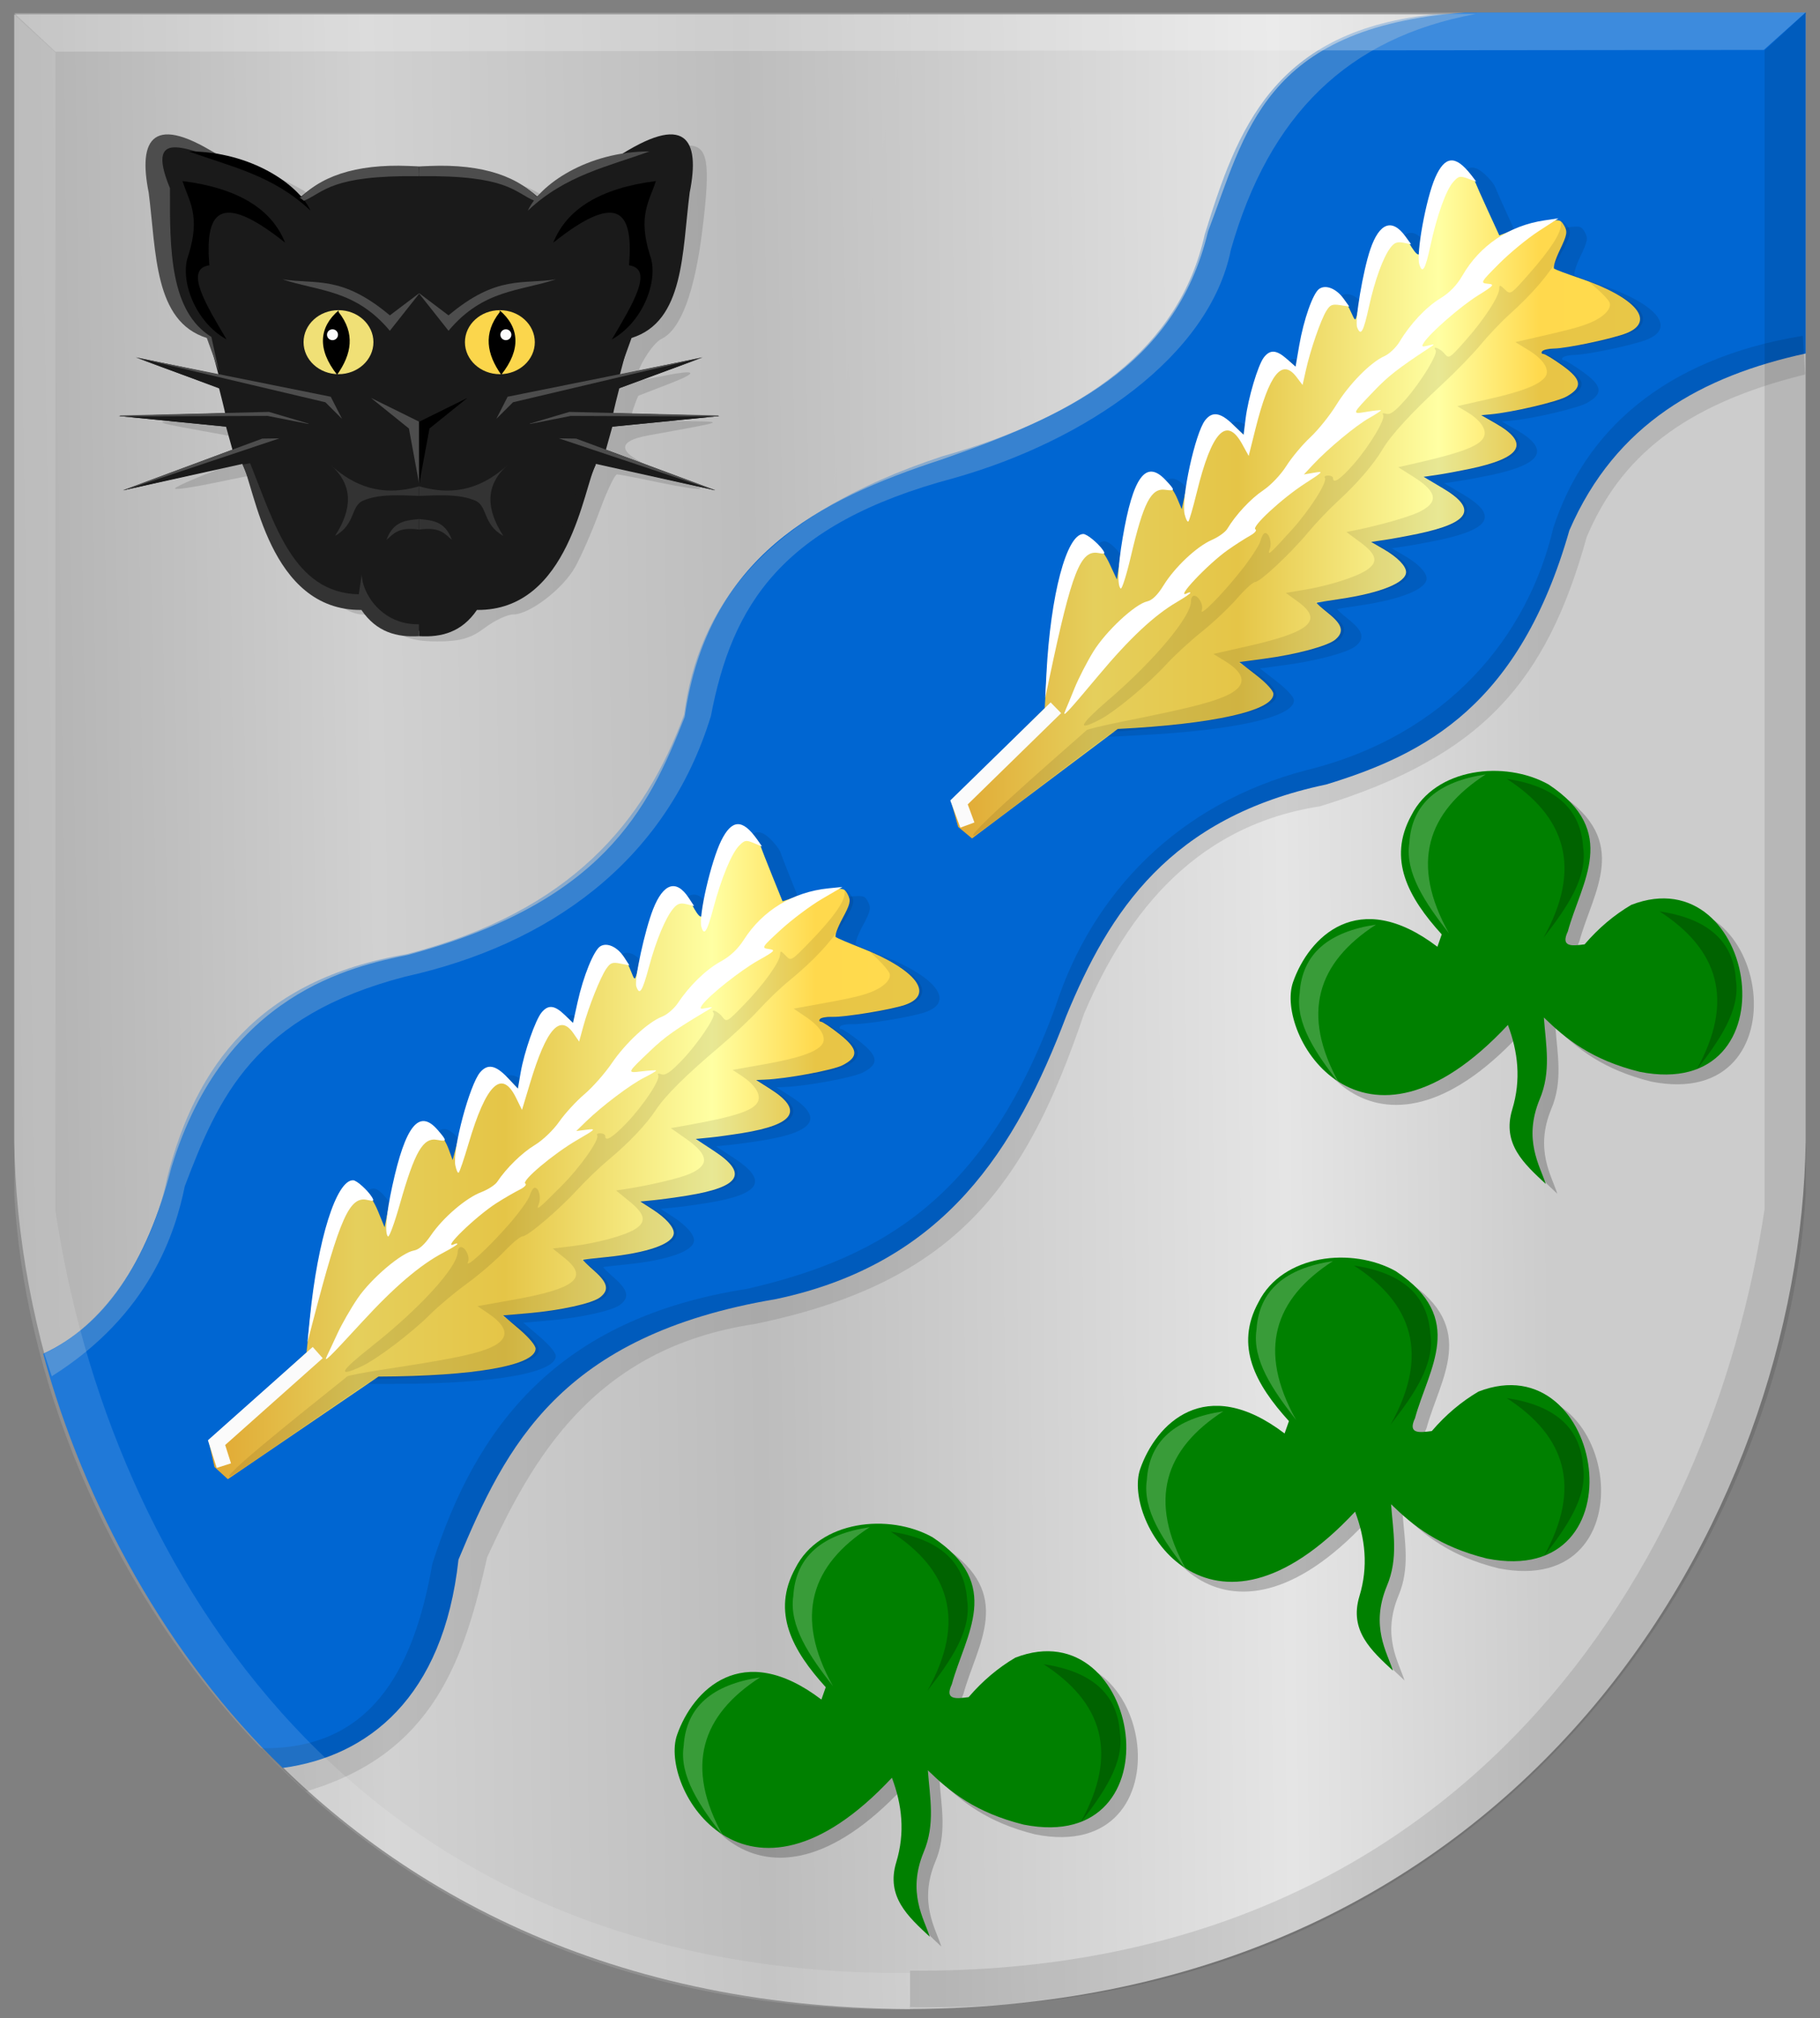 <?xml version="1.0" encoding="UTF-8" standalone="no"?>
<!-- Created with Inkscape (http://www.inkscape.org/) -->

<svg
   xmlns:dc="http://purl.org/dc/elements/1.1/"
   xmlns:cc="http://creativecommons.org/ns#"
   xmlns:rdf="http://www.w3.org/1999/02/22-rdf-syntax-ns#"
   xmlns:svg="http://www.w3.org/2000/svg"
   xmlns="http://www.w3.org/2000/svg"
   xmlns:xlink="http://www.w3.org/1999/xlink"
   xmlns:sodipodi="http://sodipodi.sourceforge.net/DTD/sodipodi-0.dtd"
   xmlns:inkscape="http://www.inkscape.org/namespaces/inkscape"
   width="121.25"
   height="134.407"
   id="svg8583"
   version="1.1"
   inkscape:version="0.48.4 r9939"
   sodipodi:docname="Rie_wapen.svg">
  <rect width="100%" height="100%" fill="#808080" stroke="none"/>
  <defs
     id="defs8585">
    <linearGradient
       id="linearGradient4070-9-0-5">
      <stop
         style="stop-color:#a3a3a3;stop-opacity:1;"
         offset="0"
         id="stop4072-5-5-3" />
      <stop
         style="stop-color:#b0b0b0;stop-opacity:1;"
         offset="0.143"
         id="stop4074-5-2-2" />
      <stop
         id="stop4076-40-4-9"
         offset="0.321"
         style="stop-color:#d1d1d1;stop-opacity:1;" />
      <stop
         style="stop-color:#bdbdbd;stop-opacity:1;"
         offset="0.5"
         id="stop4078-3-2-7" />
      <stop
         id="stop4080-4-3-3"
         offset="0.75"
         style="stop-color:#e5e5e5;stop-opacity:1;" />
      <stop
         style="stop-color:#cccccc;stop-opacity:1;"
         offset="0.875"
         id="stop4082-1-8-7" />
      <stop
         id="stop4084-2-5-4"
         offset="1"
         style="stop-color:#cccccc;stop-opacity:1;" />
    </linearGradient>
    <linearGradient
       gradientUnits="userSpaceOnUse"
       y2="148.853"
       x2="320.714"
       y1="148.853"
       x1="309.286"
       id="linearGradient5702"
       xlink:href="#linearGradient4070-9-0-5"
       inkscape:collect="always" />
    <linearGradient
       id="linearGradient4053-4">
      <stop
         style="stop-color:#cc992d;stop-opacity:1;"
         offset="0"
         id="stop4055-9" />
      <stop
         style="stop-color:#e1a832;stop-opacity:1;"
         offset="0.143"
         id="stop4057-8" />
      <stop
         id="stop4059-2"
         offset="0.321"
         style="stop-color:#e5cf5c;stop-opacity:1;" />
      <stop
         style="stop-color:#e5c547;stop-opacity:1;"
         offset="0.5"
         id="stop4061-4" />
      <stop
         id="stop4063-5"
         offset="0.75"
         style="stop-color:#ffffa3;stop-opacity:1;" />
      <stop
         style="stop-color:#ffd94d;stop-opacity:1;"
         offset="0.875"
         id="stop4065-2" />
      <stop
         id="stop4067-9"
         offset="1"
         style="stop-color:#ffdb4e;stop-opacity:1;" />
    </linearGradient>
    <linearGradient
       inkscape:collect="always"
       xlink:href="#linearGradient4070-9-0-5"
       id="linearGradient9638"
       x1="228.144"
       y1="428.172"
       x2="368.534"
       y2="426.657"
       gradientUnits="userSpaceOnUse" />
    <linearGradient
       inkscape:collect="always"
       xlink:href="#linearGradient4070-9-0-5"
       id="linearGradient9646"
       x1="228.002"
       y1="424.642"
       x2="368.459"
       y2="422.621"
       gradientUnits="userSpaceOnUse" />
    <linearGradient
       inkscape:collect="always"
       xlink:href="#linearGradient4053-4"
       id="linearGradient10315"
       x1="303.558"
       y1="392.564"
       x2="357.136"
       y2="392.564"
       gradientUnits="userSpaceOnUse" />
    <linearGradient
       inkscape:collect="always"
       xlink:href="#linearGradient4053-4"
       id="linearGradient10323"
       x1="253.92"
       y1="436.003"
       x2="309.119"
       y2="436.003"
       gradientUnits="userSpaceOnUse" />
  </defs>
  <sodipodi:namedview
     id="base"
     pagecolor="#ffffff"
     bordercolor="#666666"
     borderopacity="1.0"
     inkscape:pageopacity="0.0"
     inkscape:pageshadow="2"
     inkscape:zoom="2.8"
     inkscape:cx="86.971448"
     inkscape:cy="28.691719"
     inkscape:document-units="px"
     inkscape:current-layer="layer1"
     showgrid="false"
     fit-margin-top="0"
     fit-margin-left="0"
     fit-margin-right="0"
     fit-margin-bottom="0"
     inkscape:window-width="1600"
     inkscape:window-height="837"
     inkscape:window-x="-8"
     inkscape:window-y="-8"
     inkscape:window-maximized="1" />
  <g
     inkscape:label="Laag 1"
     inkscape:groupmode="layer"
     id="layer1"
     transform="translate(-247.875,-359.281)">
    <path
       style="fill:url(#linearGradient9646);fill-opacity:1;stroke:#000000;stroke-width:0.732px;stroke-linecap:butt;stroke-linejoin:miter;stroke-opacity:0"
       d="m 308.494,360.242 -59.671,0 0,75.061 c 0.333,24.782 18.581,57.599 59.671,57.779 z"
       id="path2836"
       sodipodi:nodetypes="ccccc"
       inkscape:connector-curvature="0" />
    <path
       style="fill:url(#linearGradient9638);fill-opacity:1;stroke:#000000;stroke-width:0.732px;stroke-linecap:butt;stroke-linejoin:miter;stroke-opacity:0"
       d="m 308.498,360.237 59.671,0 0,75.061 c -0.333,24.782 -18.581,57.599 -59.671,57.779 -6.093,-43.567 -10.304,-87.354 0,-132.84 z"
       id="path2836-5"
       sodipodi:nodetypes="ccccc"
       inkscape:connector-curvature="0" />
    <path
       style="fill:#0066d2;fill-opacity:1;stroke:#000000;stroke-width:1.025px;stroke-linecap:butt;stroke-linejoin:miter;stroke-opacity:0"
       d="m 250.751,449.438 c 4.042,-1.87 6.905,-5.984 8.548,-12.424 3.546,-11.629 12.113,-13.393 15.746,-14.137 12.948,-3.492 16.006,-9.617 18.446,-15.851 1.533,-10.67 8.862,-14.442 17.096,-17.136 8.017,-2.792 15.59,-6.066 17.771,-15.208 2.473,-6.403 3.594,-13.594 17.096,-14.566 l 22.72,0 0,22.706 c -6.887,1.501 -12.662,4.649 -15.747,11.781 -3.313,11.598 -9.534,14.892 -16.196,16.922 -10.421,2.191 -14.447,8.441 -17.321,15.423 -3.336,8.779 -8.034,16.466 -19.346,18.85 -14.379,2.423 -17.987,9.784 -21.145,17.35 -1.004,9.215 -6.055,13.116 -11.712,13.873 -7.635,-7.319 -13.265,-17.589 -15.957,-27.582 z"
       id="path38336"
       inkscape:connector-curvature="0"
       sodipodi:nodetypes="cccccccccccccccc" />
    <path
       style="fill:#5e95cf;fill-opacity:0.589;stroke:#000000;stroke-width:1.025px;stroke-linecap:butt;stroke-linejoin:miter;stroke-opacity:0"
       d="m 343.72,360.214 c -11.072,0.994 -13.438,7.771 -15.588,14.692 -1.673,7.512 -8.033,12.106 -17.497,14.768 -11.982,3.959 -16.253,10.102 -17.179,17.191 -2.621,7.122 -7.489,13.098 -18.466,15.957 -9.95,1.692 -14.082,7.488 -15.971,14.866 -0.772,3.939 -3.462,9.485 -8.192,11.738 l 0.497,1.51 c 6.563,-4.12 8.249,-9.652 8.86,-12.65 2.246,-5.913 4.612,-11.353 14.693,-13.965 9.517,-2.112 17.374,-7.621 20.358,-17.35 1.402,-7.338 4.644,-12.78 16.196,-15.851 8.787,-2.485 17.029,-8.109 18.446,-15.208 2.555,-8.974 7.774,-14.125 16.308,-15.698 z"
       id="path38846"
       inkscape:connector-curvature="0"
       sodipodi:nodetypes="ccccccccccccccc" />
    <path
       style="fill:#000000;fill-opacity:0.109;stroke:#000000;stroke-width:1.025px;stroke-linecap:butt;stroke-linejoin:miter;stroke-opacity:0"
       d="m 265.222,475.706 c 7.234,0.139 10.191,-5.015 11.453,-12.269 2.89,-9.073 8.266,-16.353 20.996,-18.327 9.168,-2.111 15.916,-6.258 20.519,-18.782 2.474,-7.64 8.235,-13.534 16.702,-15.752 9.454,-2.314 14.788,-8.974 16.463,-16.131 2.067,-6.367 7.29,-11.278 16.622,-12.799 l 0.159,2.575 c -8.184,2.013 -12.34,5.571 -14.554,10.83 -2.682,9.663 -6.983,14.617 -17.771,17.929 -8.915,1.377 -13.214,7.983 -15.712,13.803 -3.855,11.37 -8.445,17.902 -21.951,20.675 -10.817,1.617 -14.89,9.176 -17.815,15.525 -1.52,6.694 -3.501,13.114 -12.089,15.601 z"
       id="path38848"
       inkscape:connector-curvature="0"
       sodipodi:nodetypes="ccccccccccccccc" />
    <path
       style="fill:#ffffff;fill-opacity:0.241;stroke:#000000;stroke-width:0.732px;stroke-linecap:butt;stroke-linejoin:miter;stroke-opacity:0"
       d="m 248.817,360.152 2.748,2.569 113.821,-0.114 2.778,-2.494 z"
       id="path4533"
       inkscape:connector-curvature="0"
       sodipodi:nodetypes="ccccc" />
    <path
       style="fill:#ffffff;fill-opacity:0.126;stroke:#000000;stroke-width:0.732px;stroke-linecap:butt;stroke-linejoin:miter;stroke-opacity:0"
       d="m 248.832,360.265 2.739,2.523 0,77.141 c 3.515,23.562 19.886,51.038 56.931,50.745 l 0,2.429 c -38.973,0.456 -58.388,-30.823 -59.671,-54.198 z"
       id="path4509-9-6"
       sodipodi:nodetypes="ccccccc"
       inkscape:connector-curvature="0" />
    <path
       style="fill:#000000;fill-opacity:0.103;stroke:#000000;stroke-width:0.732px;stroke-linecap:butt;stroke-linejoin:miter;stroke-opacity:0"
       d="m 368.175,360.113 -2.739,2.523 0,77.141 c -3.515,23.562 -19.886,51.038 -56.931,50.745 l 0,2.429 c 38.945,0.731 58.382,-30.766 59.671,-54.198 l 0,-78.642 z"
       id="path4509-9"
       sodipodi:nodetypes="ccccccc"
       inkscape:connector-curvature="0" />
    <path
       style="opacity:0.283;fill:#000000;fill-opacity:0.463"
       d="m 273.897,401.101 c -0.655,-0.494 -1.509,-0.898 -1.897,-0.898 -1.097,0 -3.316,-1.696 -4.137,-3.163 -0.408,-0.729 -1.143,-2.416 -1.632,-3.749 -0.489,-1.333 -1.01,-2.421 -1.157,-2.418 -0.147,0.003 -1.421,0.249 -2.831,0.547 -1.41,0.298 -2.629,0.482 -2.71,0.409 -0.081,-0.072 1.036,-0.582 2.482,-1.133 2.981,-1.135 3.329,-1.99 0.983,-2.417 -5.46,-0.994 -5.3,-0.912 -1.873,-0.959 3.055,-0.042 3.126,-0.063 2.856,-0.851 -0.152,-0.444 -0.3,-0.819 -0.328,-0.833 -0.028,-0.014 -0.952,-0.372 -2.055,-0.796 -2.104,-0.809 -1.829,-0.991 0.701,-0.464 0.827,0.172 1.503,0.273 1.503,0.225 0,-0.702 -1.074,-2.455 -1.683,-2.747 -1.28,-0.614 -2.212,-3.091 -2.727,-7.244 -0.567,-4.573 -0.383,-5.644 0.971,-5.644 1.204,0 7.464,2.559 8.194,3.35 0.504,0.546 0.63,0.538 1.643,-0.109 2.977,-1.899 10.681,-1.899 13.658,0 1.013,0.646 1.139,0.655 1.643,0.109 0.73,-0.791 6.99,-3.35 8.194,-3.35 1.354,0 1.538,1.07 0.971,5.644 -0.515,4.154 -1.447,6.631 -2.727,7.244 -0.609,0.292 -1.683,2.045 -1.683,2.747 0,0.049 0.676,-0.053 1.503,-0.225 2.531,-0.526 2.805,-0.345 0.701,0.464 -1.102,0.424 -2.027,0.782 -2.055,0.796 -0.028,0.014 -0.175,0.389 -0.328,0.833 -0.27,0.788 -0.199,0.809 2.856,0.851 3.427,0.047 3.587,-0.035 -1.873,0.959 -2.346,0.427 -1.998,1.282 0.983,2.417 1.446,0.551 2.563,1.06 2.482,1.133 -0.081,0.072 -1.301,-0.112 -2.71,-0.409 -1.41,-0.298 -2.684,-0.544 -2.831,-0.547 -0.147,-0.003 -0.668,1.085 -1.157,2.418 -0.489,1.333 -1.224,3.02 -1.632,3.749 -0.821,1.466 -3.041,3.163 -4.137,3.163 -0.388,0 -1.242,0.404 -1.897,0.898 -0.912,0.687 -1.646,0.898 -3.133,0.898 -1.487,0 -2.222,-0.21 -3.133,-0.898 z"
       id="path3986"
       inkscape:connector-curvature="0" />
    <path
       style="fill:#1a1a1a;fill-opacity:1;stroke:#000000;stroke-width:0.379px;stroke-linecap:butt;stroke-linejoin:miter;stroke-opacity:0"
       d="m 275.8,370.378 c -2.616,-0.048 -5.553,-0.027 -7.858,1.988 -1.244,-1.011 -2.516,-2.016 -5.44,-2.693 -2.737,-1.703 -5.352,-2.138 -4.724,1.475 0.74,4.215 0.424,9.614 4.008,10.644 l 0.644,2.437 -5.511,-1.154 5.547,2.052 c 0.775,3.024 0.179,0.983 0.394,1.667 l -7.086,0.192 7.158,0.705 0.429,1.539 -7.229,2.693 7.873,-1.795 c 2.073,5.04 4.152,10.062 8.088,9.425 1.63,2.146 3.369,2.206 3.707,1.731 l 1.805,-13.337 z"
       id="path2998"
       inkscape:connector-curvature="0"
       sodipodi:nodetypes="cccccccccccccccccc" />
    <path
       style="fill:#1a1a1a;stroke:#000000;stroke-width:0.379px;stroke-linecap:butt;stroke-linejoin:miter;stroke-opacity:0"
       d="m 256.947,383.103 12.754,4.693 1.518,-0.34 -1.67,-0.091 z"
       id="path3768"
       inkscape:connector-curvature="0" />
    <path
       style="fill:#1a1a1a;stroke:#000000;stroke-width:0.379px;stroke-linecap:butt;stroke-linejoin:miter;stroke-opacity:0"
       d="m 255.806,386.989 13.135,1.306 0.962,0.589 -0.784,-0.975 z"
       id="path3770"
       inkscape:connector-curvature="0"
       sodipodi:nodetypes="ccccc" />
    <path
       style="fill:#1a1a1a;stroke:#000000;stroke-width:0.379px;stroke-linecap:butt;stroke-linejoin:miter;stroke-opacity:0"
       d="m 256.193,391.911 12.343,-2.732 0.86,0.249 -0.886,-0.544 -12.317,3.005 z"
       id="path3772"
       inkscape:connector-curvature="0"
       sodipodi:nodetypes="cccccc" />
    <path
       style="fill:#4d4d4d;fill-opacity:1;stroke:#000000;stroke-width:0.379px;stroke-linecap:butt;stroke-linejoin:miter;stroke-opacity:0"
       d="m 256.15,391.933 10.343,-3.458 -1.145,0.016 -9.269,3.43 z"
       id="path3774"
       inkscape:connector-curvature="0"
       sodipodi:nodetypes="ccccc" />
    <path
       style="fill:#4d4d4d;stroke:#000000;stroke-width:0.379px;stroke-linecap:butt;stroke-linejoin:miter;stroke-opacity:0"
       d="m 255.863,387.016 9.839,-0.037 2.705,0.534 0.036,-0.016 -2.648,-0.785 -9.931,0.24 z"
       id="path3776"
       inkscape:connector-curvature="0"
       sodipodi:nodetypes="ccccccc" />
    <path
       style="fill:#4d4d4d;fill-opacity:1;stroke:#000000;stroke-width:0.379px;stroke-linecap:butt;stroke-linejoin:miter;stroke-opacity:0"
       d="m 256.919,383.089 12.633,2.982 1.109,1.106 -0.752,-1.475 z"
       id="path3778"
       inkscape:connector-curvature="0"
       sodipodi:nodetypes="ccccc" />
    <path
       style="fill:#000000;stroke:#000000;stroke-width:0.379px;stroke-linecap:butt;stroke-linejoin:miter;stroke-opacity:0"
       d="m 260.033,371.339 c 0.43,1.34 1.223,2.308 0.394,4.937 -0.613,1.625 0.442,4.452 2.541,5.61 -1.371,-2.317 -2.838,-4.7 -1.145,-4.937 -0.279,-3.327 0.495,-5.137 5.046,-1.507 -0.9,-2.262 -3.168,-3.637 -6.835,-4.104 z"
       id="path3780"
       inkscape:connector-curvature="0"
       sodipodi:nodetypes="cccccc" />
    <path
       style="fill:#4d4d4d;fill-opacity:1;stroke:#000000;stroke-width:0.379px;stroke-linecap:butt;stroke-linejoin:miter;stroke-opacity:0"
       d="m 275.8,378.809 -1.953,1.475 c -3.245,-2.727 -4.968,-2.042 -7.158,-2.404 2.401,0.811 4.844,0.663 7.158,3.43 l 1.953,-2.469 z"
       id="path3782"
       inkscape:connector-curvature="0"
       sodipodi:nodetypes="cccccc" />
    <path
       transform="matrix(0.401,0,0,0.359,236.019,233.79)"
       sodipodi:type="arc"
       style="opacity:0.98;fill:#f3e377;fill-opacity:1;stroke:#000000;stroke-width:0.1;stroke-miterlimit:4;stroke-opacity:0;stroke-dasharray:none"
       id="path3784"
       sodipodi:cx="85.803574"
       sodipodi:cy="413.03183"
       sodipodi:rx="5.8035712"
       sodipodi:ry="5.9375"
       d="m 91.607,413.032 c 0,3.279 -2.598,5.938 -5.804,5.938 -3.205,0 -5.804,-2.658 -5.804,-5.938 0,-3.279 2.598,-5.938 5.804,-5.938 3.205,0 5.804,2.658 5.804,5.938 z" />
    <path
       style="fill:#000000;stroke:#000000;stroke-width:0.379px;stroke-linecap:butt;stroke-linejoin:miter;stroke-opacity:0"
       d="m 270.435,379.952 c -1.297,1.106 -1.452,2.585 -0.101,4.285 0.963,-1.364 1.225,-2.747 0.101,-4.171 z"
       id="path3786"
       inkscape:connector-curvature="0"
       sodipodi:nodetypes="cccc" />
    <path
       sodipodi:type="arc"
       style="opacity:0.98;fill:#ffffff;fill-opacity:1;stroke:#000000;stroke-width:0.1;stroke-miterlimit:4;stroke-opacity:0;stroke-dasharray:none"
       id="path3788"
       sodipodi:cx="85.073784"
       sodipodi:cy="412.3674"
       sodipodi:rx="0.91545075"
       sodipodi:ry="1.0101526"
       d="m 85.989,412.367 c 0,0.558 -0.41,1.01 -0.915,1.01 -0.506,0 -0.915,-0.452 -0.915,-1.01 0,-0.558 0.41,-1.01 0.915,-1.01 0.506,0 0.915,0.452 0.915,1.01 z"
       transform="matrix(0.401,0,0,0.359,235.912,233.534)" />
    <path
       style="fill:#4d4d4d;fill-opacity:1;stroke:#000000;stroke-width:0.379px;stroke-linecap:butt;stroke-linejoin:miter;stroke-opacity:0"
       d="m 272.586,385.778 2.531,2.04 0.683,3.695 0,-4.148 z"
       id="path3790"
       inkscape:connector-curvature="0" />
    <path
       style="fill:#333333;stroke:#000000;stroke-width:0.379px;stroke-linecap:butt;stroke-linejoin:miter;stroke-opacity:0"
       d="m 269.91,390.254 c 1.55,1.397 3.389,2.144 5.89,1.411 l 0,0.641 c -1.318,-0.043 -2.665,-0.143 -3.74,0.318 -0.827,0.355 -0.491,1.587 -1.864,2.343 1.151,-1.77 1.232,-3.369 -0.286,-4.713 z"
       id="path3792"
       inkscape:connector-curvature="0"
       sodipodi:nodetypes="cccscc" />
    <path
       style="fill:#333333;fill-opacity:1;stroke:#000000;stroke-width:0.379px;stroke-linecap:butt;stroke-linejoin:miter;stroke-opacity:0"
       d="m 275.8,393.849 c -0.851,0.087 -1.719,0.121 -2.176,1.383 0.448,-0.365 0.756,-0.886 2.176,-0.68 z"
       id="path3794"
       inkscape:connector-curvature="0"
       sodipodi:nodetypes="cccc" />
    <path
       style="fill:#4d4d4d;fill-opacity:1;stroke:#000000;stroke-width:0.379px;stroke-linecap:butt;stroke-linejoin:miter;stroke-opacity:0"
       d="m 262.691,369.797 c -1.702,-0.117 -5.331,-2.429 -3.492,2.018 -0.021,4.125 0.008,8.205 2.758,9.906 l 0.506,2.312 -0.81,-2.244 c -3.526,-1.096 -3.362,-5.709 -3.872,-9.68 -0.724,-3.594 0.274,-5.374 4.909,-2.312 z"
       id="path3856"
       inkscape:connector-curvature="0"
       sodipodi:nodetypes="ccccccc" />
    <path
       style="fill:#000000;stroke:#000000;stroke-width:0.379px;stroke-linecap:butt;stroke-linejoin:miter;stroke-opacity:0"
       d="m 260.464,369.366 c 2.756,1.011 5.595,1.574 8.098,3.944 -0.769,-1.714 -3.956,-3.947 -8.098,-3.944 z"
       id="path3858"
       inkscape:connector-curvature="0"
       sodipodi:nodetypes="ccc" />
    <path
       style="fill:#4d4d4d;fill-opacity:1;stroke:#000000;stroke-width:0.379px;stroke-linecap:butt;stroke-linejoin:miter;stroke-opacity:0"
       d="m 267.942,372.413 c 1.545,-1.562 4.118,-2.316 7.858,-2.04 -0.022,0.12 0.027,0.427 0,0.641 -5.913,-0.074 -6.32,1.067 -7.679,1.639 l -0.286,-0.224 z"
       id="path3860"
       inkscape:connector-curvature="0"
       sodipodi:nodetypes="cccccc" />
    <path
       style="fill:#333333;fill-opacity:1;stroke:#000000;stroke-width:0.379px;stroke-linecap:butt;stroke-linejoin:miter;stroke-opacity:0"
       d="m 264.032,390.222 c 0.81,1.425 1.73,9.74 7.921,9.68 1.009,1.484 2.365,1.833 3.846,1.746 l 0,-0.793 c -2.514,0.063 -3.832,-2.117 -3.821,-3.332 l -0.202,1.337 c -4.353,-0.094 -5.609,-4.681 -7.237,-8.728 z"
       id="path3862"
       inkscape:connector-curvature="0"
       sodipodi:nodetypes="cccccccc" />
    <path
       style="fill:#1a1a1a;fill-opacity:1;stroke:#000000;stroke-width:0.379px;stroke-linecap:butt;stroke-linejoin:miter;stroke-opacity:0"
       d="m 275.803,370.378 c 2.616,-0.048 5.553,-0.027 7.858,1.988 1.244,-1.011 2.516,-2.016 5.44,-2.693 2.737,-1.703 5.352,-2.138 4.724,1.475 -0.74,4.215 -0.424,9.614 -4.008,10.644 l -0.644,2.437 5.511,-1.154 -5.547,2.052 c -0.775,3.024 -0.179,0.983 -0.394,1.667 l 7.086,0.192 -7.158,0.705 -0.429,1.539 7.229,2.693 -7.873,-1.795 c -2.073,5.04 -4.152,10.062 -8.088,9.425 -1.63,2.146 -3.369,2.206 -3.707,1.731 l -0.003,-13.155 z"
       id="path2998-1"
       inkscape:connector-curvature="0"
       sodipodi:nodetypes="cccccccccccccccccc" />
    <path
       style="fill:#1a1a1a;stroke:#000000;stroke-width:0.379px;stroke-linecap:butt;stroke-linejoin:miter;stroke-opacity:0"
       d="m 294.656,383.104 -12.754,4.693 -1.518,-0.34 1.67,-0.091 z"
       id="path3768-5"
       inkscape:connector-curvature="0" />
    <path
       style="fill:#1a1a1a;stroke:#000000;stroke-width:0.379px;stroke-linecap:butt;stroke-linejoin:miter;stroke-opacity:0"
       d="m 295.796,386.99 -13.135,1.306 -0.962,0.589 0.784,-0.975 z"
       id="path3770-2"
       inkscape:connector-curvature="0"
       sodipodi:nodetypes="ccccc" />
    <path
       style="fill:#1a1a1a;stroke:#000000;stroke-width:0.379px;stroke-linecap:butt;stroke-linejoin:miter;stroke-opacity:0"
       d="m 295.409,391.911 -12.343,-2.732 -0.86,0.249 0.886,-0.544 12.317,3.005 z"
       id="path3772-7"
       inkscape:connector-curvature="0"
       sodipodi:nodetypes="cccccc" />
    <path
       style="fill:#4d4d4d;fill-opacity:1;stroke:#000000;stroke-width:0.379px;stroke-linecap:butt;stroke-linejoin:miter;stroke-opacity:0"
       d="m 295.453,391.933 -10.343,-3.458 1.145,0.016 9.269,3.43 z"
       id="path3774-6"
       inkscape:connector-curvature="0"
       sodipodi:nodetypes="ccccc" />
    <path
       style="fill:#4d4d4d;stroke:#000000;stroke-width:0.379px;stroke-linecap:butt;stroke-linejoin:miter;stroke-opacity:0"
       d="m 295.74,387.017 -9.839,-0.037 -2.705,0.534 -0.036,-0.016 2.648,-0.785 9.931,0.24 z"
       id="path3776-1"
       inkscape:connector-curvature="0"
       sodipodi:nodetypes="ccccccc" />
    <path
       style="fill:#4d4d4d;fill-opacity:1;stroke:#000000;stroke-width:0.379px;stroke-linecap:butt;stroke-linejoin:miter;stroke-opacity:0"
       d="m 294.684,383.089 -12.633,2.982 -1.109,1.106 0.752,-1.475 z"
       id="path3778-4"
       inkscape:connector-curvature="0"
       sodipodi:nodetypes="ccccc" />
    <path
       style="fill:#000000;stroke:#000000;stroke-width:0.379px;stroke-linecap:butt;stroke-linejoin:miter;stroke-opacity:0"
       d="m 291.57,371.34 c -0.43,1.34 -1.223,2.308 -0.394,4.937 0.613,1.625 -0.442,4.452 -2.541,5.61 1.371,-2.317 2.838,-4.7 1.145,-4.937 0.279,-3.327 -0.495,-5.137 -5.046,-1.507 0.9,-2.262 3.168,-3.637 6.835,-4.104 z"
       id="path3780-2"
       inkscape:connector-curvature="0"
       sodipodi:nodetypes="cccccc" />
    <path
       style="fill:#4d4d4d;fill-opacity:1;stroke:#000000;stroke-width:0.379px;stroke-linecap:butt;stroke-linejoin:miter;stroke-opacity:0"
       d="m 275.803,378.809 1.953,1.475 c 3.245,-2.727 4.968,-2.042 7.158,-2.404 -2.401,0.811 -4.844,0.663 -7.158,3.43 l -1.953,-2.469 z"
       id="path3782-3"
       inkscape:connector-curvature="0"
       sodipodi:nodetypes="cccccc" />
    <path
       transform="matrix(-0.401,0,0,0.359,315.584,233.791)"
       sodipodi:type="arc"
       style="opacity:0.98;fill:#ffd94d;fill-opacity:1;stroke:#000000;stroke-width:0.1;stroke-miterlimit:4;stroke-opacity:0;stroke-dasharray:none"
       id="path3784-2"
       sodipodi:cx="85.803574"
       sodipodi:cy="413.03183"
       sodipodi:rx="5.8035712"
       sodipodi:ry="5.9375"
       d="m 91.607,413.032 c 0,3.279 -2.598,5.938 -5.804,5.938 -3.205,0 -5.804,-2.658 -5.804,-5.938 0,-3.279 2.598,-5.938 5.804,-5.938 3.205,0 5.804,2.658 5.804,5.938 z" />
    <path
       style="fill:#000000;stroke:#000000;stroke-width:0.379px;stroke-linecap:butt;stroke-linejoin:miter;stroke-opacity:0"
       d="m 281.168,379.953 c 1.297,1.106 1.452,2.585 0.101,4.285 -0.963,-1.364 -1.225,-2.747 -0.101,-4.171 z"
       id="path3786-2"
       inkscape:connector-curvature="0"
       sodipodi:nodetypes="cccc" />
    <path
       sodipodi:type="arc"
       style="opacity:0.98;fill:#ffffff;fill-opacity:1;stroke:#000000;stroke-width:0.1;stroke-miterlimit:4;stroke-opacity:0;stroke-dasharray:none"
       id="path3788-1"
       sodipodi:cx="85.073784"
       sodipodi:cy="412.3674"
       sodipodi:rx="0.91545075"
       sodipodi:ry="1.0101526"
       d="m 85.989,412.367 c 0,0.558 -0.41,1.01 -0.915,1.01 -0.506,0 -0.915,-0.452 -0.915,-1.01 0,-0.558 0.41,-1.01 0.915,-1.01 0.506,0 0.915,0.452 0.915,1.01 z"
       transform="matrix(-0.401,0,0,0.359,315.691,233.534)" />
    <path
       style="fill:#000000;fill-opacity:1;stroke:#000000;stroke-width:0.379px;stroke-linecap:butt;stroke-linejoin:miter;stroke-opacity:0"
       d="m 279.017,385.779 -2.531,2.04 -0.683,3.695 0,-4.148 z"
       id="path3790-6"
       inkscape:connector-curvature="0" />
    <path
       style="fill:#333333;stroke:#000000;stroke-width:0.379px;stroke-linecap:butt;stroke-linejoin:miter;stroke-opacity:0"
       d="m 281.693,390.255 c -1.55,1.397 -3.389,2.144 -5.89,1.411 l 0,0.641 c 1.318,-0.043 2.665,-0.143 3.74,0.318 0.827,0.355 0.491,1.587 1.864,2.343 -1.151,-1.77 -1.232,-3.369 0.286,-4.713 z"
       id="path3792-8"
       inkscape:connector-curvature="0"
       sodipodi:nodetypes="cccscc" />
    <path
       style="fill:#333333;fill-opacity:1;stroke:#000000;stroke-width:0.379px;stroke-linecap:butt;stroke-linejoin:miter;stroke-opacity:0"
       d="m 275.803,393.849 c 0.851,0.087 1.719,0.121 2.176,1.383 -0.448,-0.365 -0.756,-0.886 -2.176,-0.68 z"
       id="path3794-5"
       inkscape:connector-curvature="0"
       sodipodi:nodetypes="cccc" />
    <path
       style="fill:#1a1a1a;fill-opacity:1;stroke:#000000;stroke-width:0.379px;stroke-linecap:butt;stroke-linejoin:miter;stroke-opacity:0"
       d="m 288.912,369.797 c 1.702,-0.117 5.331,-2.429 3.492,2.018 0.021,4.125 -0.008,8.205 -2.758,9.906 l -0.506,2.312 0.81,-2.244 c 3.526,-1.096 3.362,-5.709 3.872,-9.68 0.724,-3.594 -0.274,-5.374 -4.909,-2.312 z"
       id="path3856-7"
       inkscape:connector-curvature="0"
       sodipodi:nodetypes="ccccccc" />
    <path
       style="fill:#4d4d4d;stroke:#000000;stroke-width:0.379px;stroke-linecap:butt;stroke-linejoin:miter;stroke-opacity:0"
       d="m 291.139,369.366 c -2.756,1.011 -5.595,1.574 -8.098,3.944 0.769,-1.714 3.956,-3.947 8.098,-3.944 z"
       id="path3858-6"
       inkscape:connector-curvature="0"
       sodipodi:nodetypes="ccc" />
    <path
       style="fill:#4d4d4d;fill-opacity:1;stroke:#000000;stroke-width:0.379px;stroke-linecap:butt;stroke-linejoin:miter;stroke-opacity:0"
       d="m 283.661,372.414 c -1.545,-1.562 -4.118,-2.316 -7.858,-2.04 0.022,0.12 -0.027,0.427 0,0.641 5.913,-0.074 6.32,1.067 7.679,1.639 l 0.286,-0.224 z"
       id="path3860-1"
       inkscape:connector-curvature="0"
       sodipodi:nodetypes="cccccc" />
    <path
       style="fill:#1a1a1a;fill-opacity:1;stroke:#000000;stroke-width:0.379px;stroke-linecap:butt;stroke-linejoin:miter;stroke-opacity:0"
       d="m 287.57,390.222 c -0.81,1.425 -1.73,9.74 -7.921,9.68 -1.009,1.484 -2.365,1.833 -3.846,1.746 l 0,-0.793 c 2.514,0.063 3.832,-2.117 3.821,-3.332 l 0.202,1.337 c 4.353,-0.094 5.609,-4.681 7.237,-8.728 z"
       id="path3862-8"
       inkscape:connector-curvature="0"
       sodipodi:nodetypes="cccccccc" />
    <path
       inkscape:connector-curvature="0"
       style="fill:#000000;fill-opacity:0.22;stroke:#000000;stroke-width:0.14px;stroke-linecap:butt;stroke-linejoin:miter;stroke-opacity:0"
       d="m 303.367,473.118 c -5.298,-4.031 -8.577,-0.616 -9.616,2.358 -1.216,3.477 4.57,13.288 14.315,2.849 0.672,1.787 0.894,3.646 0.286,5.639 -0.689,2.286 0.793,3.609 2.235,4.951 -0.386,-1.215 -1.515,-2.942 -0.407,-5.633 0.787,-1.851 0.414,-3.646 0.281,-5.452 1.49,1.449 3.186,2.819 6.38,3.617 10.437,2.068 7.864,-14.382 -0.556,-11.118 -1.136,0.669 -2.175,1.54 -3.109,2.629 -0.806,0.103 -1.628,0.221 -1.118,-0.86 0.895,-3.297 3.472,-6.636 -1.286,-9.79 -2.912,-1.622 -7.533,-1.129 -9.141,2.064 -1.603,2.922 -0.202,5.474 2.025,7.923 l -0.289,0.822 z"
       id="path8963-6-2-4-6"
       sodipodi:nodetypes="csccccccccccccc" />
    <path
       inkscape:connector-curvature="0"
       style="fill:#008000;fill-opacity:1;stroke:#000000;stroke-width:0.14px;stroke-linecap:butt;stroke-linejoin:miter;stroke-opacity:0"
       d="m 302.596,472.467 c -5.297,-4.031 -8.577,-0.616 -9.616,2.358 -1.215,3.477 4.57,13.288 14.315,2.849 0.671,1.787 0.894,3.646 0.286,5.639 -0.689,2.286 0.793,3.609 2.235,4.951 -0.386,-1.215 -1.514,-2.942 -0.407,-5.633 0.787,-1.851 0.413,-3.646 0.281,-5.452 1.49,1.449 3.186,2.819 6.38,3.617 10.436,2.068 7.863,-14.382 -0.556,-11.118 -1.136,0.669 -2.175,1.54 -3.109,2.629 -0.806,0.103 -1.629,0.221 -1.118,-0.86 0.896,-3.297 3.473,-6.636 -1.285,-9.79 -2.912,-1.622 -7.533,-1.129 -9.141,2.064 -1.603,2.922 -0.201,5.474 2.026,7.923 l -0.289,0.822 z"
       id="path8963-9-0-3-4-4"
       sodipodi:nodetypes="csccccccccccccc" />
    <path
       inkscape:connector-curvature="0"
       style="fill:#ffffff;fill-opacity:0.223;stroke:#000000;stroke-width:0.224px;stroke-linecap:butt;stroke-linejoin:miter;stroke-opacity:0"
       d="m 305.815,460.99 c -3.149,0.47 -4.923,1.933 -5.088,4.56 -0.304,2.01 1.079,4.021 2.646,6.031 -2.615,-4.666 -1.452,-8.081 2.442,-10.591 z"
       id="path9205-45-2-4-7"
       sodipodi:nodetypes="cccc" />
    <path
       inkscape:connector-curvature="0"
       style="fill:#ffffff;fill-opacity:0.223;stroke:#000000;stroke-width:0.224px;stroke-linecap:butt;stroke-linejoin:miter;stroke-opacity:0"
       d="m 298.51,470.993 c -3.149,0.47 -4.923,1.933 -5.088,4.56 -0.304,2.01 1.079,4.021 2.646,6.031 -2.615,-4.666 -1.452,-8.081 2.442,-10.591 z"
       id="path9205-4-0-2-2-1"
       sodipodi:nodetypes="cccc" />
    <path
       inkscape:connector-curvature="0"
       style="fill:#000000;fill-opacity:0.223;stroke:#000000;stroke-width:0.224px;stroke-linecap:butt;stroke-linejoin:miter;stroke-opacity:0"
       d="m 307.219,461.285 c 3.149,0.47 4.923,1.933 5.088,4.56 0.304,2.01 -1.079,4.021 -2.646,6.031 2.615,-4.666 1.452,-8.081 -2.442,-10.591 z"
       id="path9205-1-15-1-9-3"
       sodipodi:nodetypes="cccc" />
    <path
       inkscape:connector-curvature="0"
       style="fill:#000000;fill-opacity:0.223;stroke:#000000;stroke-width:0.224px;stroke-linecap:butt;stroke-linejoin:miter;stroke-opacity:0"
       d="m 317.394,470.111 c 3.149,0.47 4.923,1.933 5.088,4.56 0.304,2.01 -1.079,4.021 -2.646,6.031 2.615,-4.666 1.452,-8.081 -2.442,-10.591 z"
       id="path9205-1-8-7-6-3-2"
       sodipodi:nodetypes="cccc" />
    <path
       inkscape:connector-curvature="0"
       style="fill:#000000;fill-opacity:0.22;stroke:#000000;stroke-width:0.14px;stroke-linecap:butt;stroke-linejoin:miter;stroke-opacity:0"
       d="m 334.225,455.397 c -5.298,-4.031 -8.577,-0.616 -9.616,2.358 -1.216,3.477 4.57,13.288 14.315,2.849 0.672,1.787 0.894,3.646 0.286,5.639 -0.689,2.286 0.793,3.609 2.235,4.951 -0.386,-1.215 -1.515,-2.942 -0.407,-5.633 0.787,-1.851 0.414,-3.646 0.281,-5.452 1.49,1.449 3.186,2.819 6.38,3.617 10.437,2.068 7.864,-14.382 -0.556,-11.118 -1.136,0.669 -2.175,1.54 -3.109,2.629 -0.806,0.103 -1.628,0.221 -1.118,-0.86 0.895,-3.297 3.472,-6.636 -1.286,-9.79 -2.912,-1.622 -7.533,-1.129 -9.141,2.064 -1.603,2.922 -0.202,5.474 2.025,7.923 l -0.289,0.822 z"
       id="path8963-6-2-4-6-9"
       sodipodi:nodetypes="csccccccccccccc" />
    <path
       inkscape:connector-curvature="0"
       style="fill:#008000;fill-opacity:1;stroke:#000000;stroke-width:0.14px;stroke-linecap:butt;stroke-linejoin:miter;stroke-opacity:0"
       d="m 333.454,454.746 c -5.297,-4.031 -8.577,-0.616 -9.616,2.358 -1.215,3.477 4.57,13.288 14.315,2.849 0.671,1.787 0.894,3.646 0.286,5.639 -0.689,2.286 0.793,3.609 2.235,4.951 -0.386,-1.215 -1.514,-2.942 -0.407,-5.633 0.787,-1.851 0.413,-3.646 0.281,-5.452 1.49,1.449 3.186,2.819 6.38,3.617 10.436,2.068 7.863,-14.382 -0.556,-11.118 -1.136,0.669 -2.175,1.54 -3.109,2.629 -0.806,0.103 -1.629,0.221 -1.118,-0.86 0.896,-3.297 3.473,-6.636 -1.285,-9.79 -2.912,-1.622 -7.533,-1.129 -9.141,2.064 -1.603,2.922 -0.201,5.474 2.026,7.923 l -0.289,0.822 z"
       id="path8963-9-0-3-4-4-5"
       sodipodi:nodetypes="csccccccccccccc" />
    <path
       inkscape:connector-curvature="0"
       style="fill:#ffffff;fill-opacity:0.223;stroke:#000000;stroke-width:0.224px;stroke-linecap:butt;stroke-linejoin:miter;stroke-opacity:0"
       d="m 336.673,443.269 c -3.149,0.47 -4.923,1.933 -5.088,4.56 -0.304,2.01 1.079,4.021 2.646,6.031 -2.615,-4.666 -1.452,-8.081 2.442,-10.591 z"
       id="path9205-45-2-4-7-3"
       sodipodi:nodetypes="cccc" />
    <path
       inkscape:connector-curvature="0"
       style="fill:#ffffff;fill-opacity:0.223;stroke:#000000;stroke-width:0.224px;stroke-linecap:butt;stroke-linejoin:miter;stroke-opacity:0"
       d="m 329.368,453.272 c -3.149,0.47 -4.923,1.933 -5.088,4.56 -0.304,2.01 1.079,4.021 2.646,6.031 -2.615,-4.666 -1.452,-8.081 2.442,-10.591 z"
       id="path9205-4-0-2-2-1-2"
       sodipodi:nodetypes="cccc" />
    <path
       inkscape:connector-curvature="0"
       style="fill:#000000;fill-opacity:0.223;stroke:#000000;stroke-width:0.224px;stroke-linecap:butt;stroke-linejoin:miter;stroke-opacity:0"
       d="m 338.077,443.563 c 3.15,0.47 4.923,1.933 5.088,4.56 0.304,2.01 -1.079,4.021 -2.646,6.031 2.615,-4.666 1.452,-8.081 -2.442,-10.591 z"
       id="path9205-1-15-1-9-3-5"
       sodipodi:nodetypes="cccc" />
    <path
       inkscape:connector-curvature="0"
       style="fill:#000000;fill-opacity:0.223;stroke:#000000;stroke-width:0.224px;stroke-linecap:butt;stroke-linejoin:miter;stroke-opacity:0"
       d="m 348.253,452.389 c 3.149,0.47 4.923,1.933 5.088,4.56 0.304,2.01 -1.079,4.021 -2.646,6.031 2.615,-4.666 1.452,-8.081 -2.442,-10.591 z"
       id="path9205-1-8-7-6-3-2-2"
       sodipodi:nodetypes="cccc" />
    <path
       inkscape:connector-curvature="0"
       style="fill:#000000;fill-opacity:0.22;stroke:#000000;stroke-width:0.14px;stroke-linecap:butt;stroke-linejoin:miter;stroke-opacity:0"
       d="m 344.405,422.984 c -5.298,-4.031 -8.577,-0.616 -9.616,2.358 -1.216,3.477 4.57,13.288 14.315,2.849 0.672,1.787 0.894,3.646 0.286,5.639 -0.689,2.286 0.793,3.609 2.235,4.951 -0.386,-1.215 -1.515,-2.942 -0.407,-5.633 0.787,-1.851 0.414,-3.646 0.281,-5.452 1.49,1.449 3.186,2.819 6.38,3.617 10.437,2.068 7.864,-14.382 -0.556,-11.118 -1.136,0.669 -2.175,1.54 -3.109,2.629 -0.806,0.103 -1.628,0.221 -1.118,-0.86 0.895,-3.297 3.472,-6.636 -1.286,-9.79 -2.912,-1.622 -7.533,-1.129 -9.141,2.064 -1.603,2.922 -0.202,5.474 2.025,7.923 l -0.289,0.822 z"
       id="path8963-6-2-4-6-5"
       sodipodi:nodetypes="csccccccccccccc" />
    <path
       inkscape:connector-curvature="0"
       style="fill:#008000;fill-opacity:1;stroke:#000000;stroke-width:0.14px;stroke-linecap:butt;stroke-linejoin:miter;stroke-opacity:0"
       d="m 343.634,422.332 c -5.297,-4.031 -8.577,-0.616 -9.616,2.358 -1.215,3.477 4.57,13.288 14.315,2.849 0.671,1.787 0.894,3.646 0.286,5.639 -0.689,2.286 0.793,3.609 2.235,4.951 -0.386,-1.215 -1.514,-2.942 -0.407,-5.633 0.787,-1.851 0.413,-3.646 0.281,-5.452 1.49,1.449 3.186,2.819 6.38,3.617 10.436,2.068 7.863,-14.382 -0.556,-11.118 -1.136,0.669 -2.175,1.54 -3.109,2.629 -0.806,0.103 -1.629,0.221 -1.118,-0.86 0.896,-3.297 3.473,-6.636 -1.285,-9.79 -2.912,-1.622 -7.533,-1.129 -9.141,2.064 -1.603,2.922 -0.201,5.474 2.026,7.923 l -0.289,0.822 z"
       id="path8963-9-0-3-4-4-8"
       sodipodi:nodetypes="csccccccccccccc" />
    <path
       inkscape:connector-curvature="0"
       style="fill:#ffffff;fill-opacity:0.223;stroke:#000000;stroke-width:0.224px;stroke-linecap:butt;stroke-linejoin:miter;stroke-opacity:0"
       d="m 346.854,410.856 c -3.149,0.47 -4.923,1.933 -5.088,4.56 -0.304,2.01 1.079,4.021 2.646,6.031 -2.615,-4.666 -1.452,-8.081 2.442,-10.591 z"
       id="path9205-45-2-4-7-6"
       sodipodi:nodetypes="cccc" />
    <path
       inkscape:connector-curvature="0"
       style="fill:#ffffff;fill-opacity:0.223;stroke:#000000;stroke-width:0.224px;stroke-linecap:butt;stroke-linejoin:miter;stroke-opacity:0"
       d="m 339.548,420.859 c -3.149,0.47 -4.923,1.933 -5.088,4.56 -0.304,2.01 1.079,4.021 2.646,6.031 -2.615,-4.666 -1.452,-8.081 2.442,-10.591 z"
       id="path9205-4-0-2-2-1-7"
       sodipodi:nodetypes="cccc" />
    <path
       inkscape:connector-curvature="0"
       style="fill:#000000;fill-opacity:0.223;stroke:#000000;stroke-width:0.224px;stroke-linecap:butt;stroke-linejoin:miter;stroke-opacity:0"
       d="m 348.257,411.15 c 3.149,0.47 4.923,1.933 5.088,4.56 0.304,2.01 -1.079,4.021 -2.646,6.031 2.615,-4.666 1.452,-8.081 -2.442,-10.591 z"
       id="path9205-1-15-1-9-3-7"
       sodipodi:nodetypes="cccc" />
    <path
       inkscape:connector-curvature="0"
       style="fill:#000000;fill-opacity:0.223;stroke:#000000;stroke-width:0.224px;stroke-linecap:butt;stroke-linejoin:miter;stroke-opacity:0"
       d="m 358.433,419.976 c 3.149,0.47 4.923,1.933 5.088,4.56 0.304,2.01 -1.079,4.021 -2.646,6.031 2.615,-4.666 1.452,-8.081 -2.442,-10.591 z"
       id="path9205-1-8-7-6-3-2-22"
       sodipodi:nodetypes="cccc" />
    <path
       style="fill:#000000;fill-opacity:0.095"
       d="m 270.534,450.647 -0.889,-0.81 0.213,-2.018 c 0.588,-5.568 1.792,-9.426 2.928,-9.388 0.418,0.014 1.21,0.993 1.626,2.011 l 0.433,1.059 0.44,-2.153 c 0.689,-3.376 1.383,-4.904 2.215,-4.876 0.492,0.017 1.285,0.922 1.625,1.855 l 0.253,0.694 0.182,-0.68 c 0.1,-0.374 0.406,-1.521 0.679,-2.55 0.798,-2.998 1.495,-3.554 2.793,-2.226 l 0.73,0.747 0.18,-1.05 c 0.235,-1.373 0.991,-3.533 1.407,-4.021 0.441,-0.518 0.856,-0.471 1.524,0.173 l 0.558,0.538 0.306,-1.388 c 0.374,-1.697 1.075,-3.437 1.489,-3.701 0.663,-0.422 1.503,0.231 2.031,1.579 0.237,0.605 0.255,0.615 0.377,0.211 0.07,-0.233 0.255,-1.038 0.411,-1.787 0.824,-3.966 2.097,-5.101 3.253,-2.901 0.532,1.013 0.76,1.109 0.786,0.335 0.032,-0.92 0.734,-3.505 1.216,-4.479 0.613,-1.237 1.1,-1.418 1.869,-0.693 0.322,0.304 0.642,0.725 0.71,0.934 0.068,0.21 0.429,1.135 0.802,2.056 l 0.678,1.675 1.077,-0.36 c 0.592,-0.198 1.521,-0.398 2.063,-0.444 0.923,-0.079 1,-0.055 1.219,0.375 0.201,0.393 0.148,0.618 -0.37,1.575 -0.332,0.614 -0.53,1.172 -0.441,1.239 0.09,0.067 0.856,0.393 1.704,0.725 3.63,1.42 4.912,3.081 2.921,3.784 -0.904,0.319 -4.013,0.83 -4.883,0.802 -0.365,-0.012 -0.724,0.054 -0.798,0.146 -0.074,0.092 -0.045,0.17 0.064,0.174 0.109,0.004 0.668,0.38 1.244,0.837 1.251,0.993 1.298,1.502 0.189,2.068 -0.641,0.327 -3.695,0.895 -5.145,0.956 l -0.6,0.025 0.943,0.599 c 2.226,1.415 1.628,2.366 -1.839,2.931 -0.748,0.122 -1.759,0.261 -2.246,0.308 l -0.886,0.087 1.202,0.786 c 2.312,1.51 1.786,2.408 -1.748,2.984 -0.748,0.122 -1.762,0.261 -2.252,0.309 l -0.892,0.087 0.798,0.513 c 0.897,0.577 1.444,1.187 1.43,1.596 -0.024,0.706 -1.741,1.314 -4.494,1.592 -0.822,0.083 -1.521,0.163 -1.553,0.178 -0.032,0.015 0.308,0.35 0.755,0.744 0.898,0.792 1.002,1.28 0.374,1.762 -0.526,0.405 -2.623,0.867 -4.78,1.055 l -1.673,0.145 1.088,0.93 c 0.644,0.55 1.083,1.078 1.076,1.294 -0.037,1.113 -4.072,1.826 -10.467,1.849 l -3.018,0.011 -0.889,-0.81 z"
       id="path9933"
       inkscape:connector-curvature="0" />
    <path
       style="fill:url(#linearGradient10323);fill-opacity:1"
       d="m 261.777,455.271 6.519,-5.922 0.213,-2.018 c 0.588,-5.568 1.792,-9.426 2.928,-9.388 0.418,0.014 1.21,0.993 1.626,2.011 l 0.433,1.059 0.44,-2.153 c 0.689,-3.376 1.383,-4.904 2.215,-4.876 0.492,0.016 1.285,0.922 1.625,1.855 l 0.253,0.695 0.182,-0.68 c 0.1,-0.374 0.406,-1.521 0.679,-2.55 0.798,-2.998 1.495,-3.554 2.793,-2.226 l 0.73,0.747 0.18,-1.05 c 0.235,-1.373 0.991,-3.533 1.407,-4.021 0.441,-0.518 0.856,-0.471 1.524,0.173 l 0.558,0.538 0.306,-1.388 c 0.374,-1.697 1.075,-3.437 1.489,-3.701 0.663,-0.422 1.503,0.231 2.031,1.579 0.237,0.605 0.255,0.615 0.377,0.211 0.07,-0.233 0.255,-1.038 0.411,-1.787 0.824,-3.966 2.097,-5.101 3.253,-2.901 0.532,1.013 0.76,1.109 0.786,0.335 0.032,-0.92 0.733,-3.505 1.216,-4.479 0.613,-1.238 1.1,-1.418 1.869,-0.693 0.322,0.304 0.642,0.725 0.71,0.934 0.068,0.21 0.429,1.135 0.802,2.056 l 0.678,1.675 1.077,-0.36 c 0.592,-0.198 1.521,-0.398 2.063,-0.444 0.923,-0.079 1,-0.055 1.219,0.375 0.201,0.393 0.148,0.618 -0.37,1.575 -0.332,0.614 -0.53,1.172 -0.441,1.239 0.09,0.067 0.856,0.393 1.704,0.725 3.63,1.42 4.912,3.081 2.921,3.784 -0.904,0.319 -4.013,0.83 -4.883,0.802 -0.365,-0.012 -0.724,0.054 -0.798,0.146 -0.074,0.092 -0.045,0.17 0.064,0.174 0.109,0.004 0.668,0.38 1.244,0.837 1.251,0.993 1.298,1.502 0.189,2.068 -0.641,0.327 -3.695,0.895 -5.145,0.956 l -0.6,0.025 0.943,0.599 c 2.226,1.414 1.628,2.366 -1.839,2.931 -0.748,0.122 -1.759,0.261 -2.246,0.308 l -0.886,0.087 1.202,0.786 c 2.312,1.51 1.786,2.408 -1.748,2.984 -0.748,0.122 -1.762,0.261 -2.252,0.309 l -0.892,0.087 0.798,0.513 c 0.897,0.577 1.444,1.187 1.43,1.596 -0.024,0.706 -1.741,1.314 -4.494,1.592 -0.822,0.083 -1.521,0.163 -1.553,0.178 -0.032,0.015 0.308,0.35 0.756,0.744 0.898,0.792 1.002,1.28 0.374,1.762 -0.526,0.405 -2.623,0.867 -4.78,1.055 l -1.673,0.145 1.088,0.93 c 0.644,0.55 1.083,1.078 1.076,1.294 -0.037,1.113 -4.072,1.826 -10.467,1.849 l -10.036,6.834 -0.889,-0.81 z"
       id="path9933-4"
       inkscape:connector-curvature="0"
       sodipodi:nodetypes="ccssscsssccssccsccscsccccsccsccccscssccscccccsscsscccscccsccsssccc" />
    <path
       style="fill:#000000;fill-opacity:0.092"
       d="m 271.011,450.948 c 0.002,-0.053 1.109,-0.264 2.461,-0.47 4.116,-0.627 5.762,-0.952 6.805,-1.34 1.562,-0.582 1.605,-1.388 0.126,-2.388 l -0.716,-0.484 2.315,-0.411 c 4.234,-0.752 5.134,-1.481 3.467,-2.811 l -0.769,-0.614 1.305,-0.16 c 1.633,-0.2 3.432,-0.683 4.149,-1.114 0.81,-0.487 0.719,-1.001 -0.33,-1.855 l -0.905,-0.736 0.568,-0.086 c 1.581,-0.24 3.587,-0.709 4.29,-1.003 1.395,-0.584 1.335,-1.283 -0.202,-2.359 l -1.007,-0.705 0.896,-0.159 c 3.485,-0.618 4.713,-1.034 4.93,-1.671 0.159,-0.465 -0.268,-1.1 -1.112,-1.654 l -0.602,-0.395 2.153,-0.382 c 2.213,-0.392 3.382,-0.789 3.788,-1.285 0.364,-0.446 -0.035,-1.171 -1.007,-1.828 l -0.867,-0.586 0.894,-0.16 c 2.757,-0.493 3.48,-0.65 4.183,-0.911 0.91,-0.337 1.465,-0.879 1.311,-1.28 -0.06,-0.156 -0.391,-0.555 -0.735,-0.887 l -0.626,-0.603 1.113,0.533 c 2.262,1.084 2.989,2.134 1.978,2.857 -0.526,0.377 -3.124,0.896 -4.965,0.993 -0.711,0.037 -1.296,0.134 -1.298,0.215 -0.003,0.081 0.078,0.15 0.18,0.153 0.102,0.003 0.651,0.376 1.221,0.829 0.684,0.543 1.031,0.958 1.022,1.222 -0.027,0.81 -1.558,1.332 -4.938,1.682 l -1.661,0.172 0.957,0.586 c 2.286,1.399 1.639,2.384 -1.925,2.932 -0.805,0.124 -1.862,0.26 -2.348,0.303 l -0.884,0.078 1.224,0.728 c 1.365,0.812 1.713,1.235 1.508,1.835 -0.224,0.656 -2.151,1.194 -5.438,1.52 l -0.798,0.079 0.807,0.519 c 2.439,1.569 1.78,2.492 -2.213,3.095 -0.784,0.118 -1.713,0.206 -2.064,0.194 l -0.64,-0.021 0.94,0.772 c 0.949,0.78 1.093,1.121 0.707,1.675 -0.362,0.519 -2.926,1.093 -5.718,1.28 l -1.198,0.08 0.781,0.503 c 0.958,0.616 1.65,1.369 1.636,1.78 -0.024,0.71 -1.978,1.279 -5.464,1.59 -1.397,0.125 -3.75,0.315 -5.434,0.324 -0.286,0.002 -9.439,6.517 -9.691,6.502 -0.597,-0.038 7.836,-6.635 7.837,-6.674 z m 1.617,-1.998 c 3.157,-2.478 5.701,-5.257 5.735,-6.263 0.007,-0.199 0.102,-0.358 0.213,-0.355 0.314,0.011 0.621,0.648 0.477,0.99 -0.212,0.501 1.321,-0.9 2.689,-2.457 0.698,-0.795 1.34,-1.68 1.427,-1.967 0.087,-0.288 0.238,-0.52 0.336,-0.517 0.276,0.009 0.435,0.659 0.264,1.081 -0.197,0.487 -0.046,0.368 1.51,-1.193 1.265,-1.269 2.563,-3.114 2.378,-3.379 -0.056,-0.081 0.043,-0.142 0.221,-0.136 0.178,0.006 0.322,0.088 0.318,0.182 -0.014,0.412 0.481,0.112 1.41,-0.853 1.14,-1.185 2.3,-2.94 2.117,-3.202 -0.074,-0.106 0.015,-0.128 0.223,-0.054 0.258,0.091 0.6,-0.141 1.341,-0.912 1.08,-1.122 2.299,-2.933 2.134,-3.168 -0.238,-0.34 0.312,-0.1 0.577,0.252 0.283,0.377 0.316,0.358 1.488,-0.851 1.275,-1.315 2.332,-2.79 2.36,-3.293 0.015,-0.272 0.056,-0.264 0.374,0.071 0.355,0.374 0.363,0.37 1.661,-0.973 1.48,-1.531 2.234,-2.582 2.263,-3.154 0.019,-0.382 0.028,-0.383 0.314,-0.049 0.422,0.491 0.365,0.746 -0.461,2.058 -0.78,1.239 -1.929,2.463 -3.586,3.82 -0.553,0.453 -1.447,1.311 -1.987,1.906 -0.539,0.595 -1.74,1.722 -2.667,2.503 -2.158,1.819 -3.558,3.208 -4.175,4.143 -0.652,0.989 -1.803,2.205 -3.132,3.311 -0.599,0.499 -1.535,1.394 -2.08,1.989 -1.241,1.355 -3.343,3.147 -3.68,3.136 -0.14,-0.005 -0.707,0.467 -1.26,1.047 -0.553,0.581 -1.657,1.528 -2.452,2.105 -0.795,0.577 -1.895,1.497 -2.443,2.045 -1.262,1.261 -3.579,3.011 -4.613,3.484 -1.616,0.74 -1.384,0.3 0.708,-1.342 z"
       id="path10215"
       inkscape:connector-curvature="0"
       sodipodi:nodetypes="cccscsscssccssscccccscscsscccsscssssscssccscscssscscscsssssccsssscssscsssccsccsccsccsscsssssscsscc" />
    <path
       style="fill:#ffffff"
       d="m 269.661,449.573 c 0.092,-0.186 0.403,-0.848 0.69,-1.473 0.287,-0.625 0.895,-1.685 1.352,-2.356 0.897,-1.319 2.922,-3.039 3.745,-3.181 0.338,-0.058 0.71,-0.39 1.135,-1.012 0.809,-1.184 2.326,-2.484 3.359,-2.878 0.444,-0.169 0.92,-0.478 1.058,-0.685 0.611,-0.917 1.646,-1.93 2.505,-2.45 0.535,-0.325 1.226,-0.986 1.626,-1.557 0.382,-0.546 1.139,-1.37 1.682,-1.83 0.543,-0.461 1.363,-1.39 1.823,-2.066 0.923,-1.355 2.423,-2.741 3.355,-3.102 0.332,-0.128 0.808,-0.541 1.058,-0.916 0.773,-1.161 1.871,-2.223 2.85,-2.759 0.627,-0.343 1.135,-0.822 1.532,-1.443 1.252,-1.958 3.271,-3.183 5.636,-3.422 l 0.933,-0.094 -1.373,0.803 c -0.755,0.442 -1.977,1.356 -2.716,2.032 -1.294,1.184 -1.324,1.231 -0.82,1.3 0.479,0.066 0.422,0.129 -0.704,0.761 -1.185,0.666 -3.272,2.322 -3.724,2.955 -0.192,0.27 -0.158,0.297 0.269,0.214 0.479,-0.092 0.48,-0.089 0.065,0.158 -2.143,1.274 -2.817,1.751 -3.809,2.697 -1.579,1.506 -1.568,1.48 -0.536,1.359 0.485,-0.057 0.907,-0.082 0.937,-0.056 0.03,0.026 -0.326,0.239 -0.792,0.473 -0.92,0.462 -2.822,1.896 -3.871,2.917 l -0.658,0.641 0.695,-0.087 c 0.65,-0.081 0.61,-0.037 -0.628,0.68 -1.574,0.911 -3.757,2.746 -3.461,2.909 0.115,0.063 -0.058,0.246 -0.387,0.409 -0.327,0.162 -1.008,0.556 -1.513,0.876 -1.381,0.875 -3.758,3.18 -2.834,2.748 0.116,-0.054 0.21,-0.059 0.208,-0.011 -0.002,0.048 -0.421,0.306 -0.931,0.574 -1.549,0.811 -3.264,2.274 -5.433,4.634 -2.234,2.431 -2.587,2.771 -2.322,2.238 z m -1.14,-2.525 c 0.513,-5.216 1.768,-9.202 2.884,-9.165 0.234,0.008 0.971,0.67 1.247,1.119 0.165,0.268 0.123,0.296 -0.293,0.195 -1.188,-0.287 -1.836,1.155 -3.645,8.115 l -0.354,1.36 0.16,-1.624 z m 5.203,-5.422 c -0.23,-0.203 -0.121,-1.483 0.284,-3.35 0.877,-4.04 1.79,-5.172 3.022,-3.748 0.635,0.734 0.633,0.792 -0.022,0.667 -0.947,-0.182 -1.496,0.762 -2.5,4.299 -0.352,1.242 -0.705,2.201 -0.784,2.132 z m 4.485,-4.743 c -0.201,-1.044 0.953,-5.366 1.652,-6.187 0.501,-0.588 1.038,-0.485 1.826,0.351 l 0.691,0.733 0.181,-1.057 c 0.237,-1.379 0.991,-3.539 1.408,-4.028 0.441,-0.518 0.856,-0.471 1.524,0.173 l 0.558,0.538 0.306,-1.388 c 0.38,-1.722 1.076,-3.438 1.506,-3.711 0.448,-0.285 1.138,0.028 1.592,0.721 l 0.356,0.544 -0.613,-0.122 c -0.524,-0.104 -0.66,-0.053 -0.937,0.357 -0.402,0.595 -1.167,2.521 -1.529,3.845 l -0.272,0.996 -0.375,-0.546 c -0.911,-1.325 -1.811,-0.295 -2.895,3.314 l -0.536,1.783 -0.398,-0.809 c -0.951,-1.932 -1.989,-0.928 -3.165,3.061 -0.298,1.011 -0.593,1.878 -0.655,1.925 -0.062,0.048 -0.163,-0.175 -0.224,-0.494 z m 12.059,-11.9 c -0.154,-0.444 0.565,-3.756 1.121,-5.163 0.683,-1.727 1.54,-1.999 2.365,-0.75 l 0.362,0.549 -0.516,-0.125 c -0.4,-0.097 -0.592,-0.035 -0.855,0.274 -0.528,0.62 -1.152,2.112 -1.636,3.91 -0.442,1.64 -0.625,1.925 -0.84,1.305 z m 4.332,-3.989 c -0.199,-0.707 0.645,-4.359 1.323,-5.729 0.708,-1.43 1.415,-1.459 2.375,-0.1 l 0.347,0.491 -0.562,-0.233 c -0.508,-0.211 -0.6,-0.194 -0.965,0.175 -0.509,0.514 -1.193,2.175 -1.727,4.19 -0.413,1.561 -0.608,1.858 -0.791,1.206 z"
       id="path10219"
       inkscape:connector-curvature="0" />
    <path
       style="fill:none;stroke:#fbfbfb;stroke-width:1px;stroke-linecap:butt;stroke-linejoin:miter;stroke-opacity:1"
       d="m 262.788,456.888 -0.486,-1.532 6.739,-5.997"
       id="path10239"
       inkscape:connector-curvature="0" />
    <path
       style="fill:#000000;fill-opacity:0.095"
       d="m 319.769,407.634 -0.925,-0.768 0.119,-2.026 c 0.329,-5.589 1.352,-9.499 2.489,-9.514 0.419,-0.005 1.255,0.936 1.718,1.933 l 0.482,1.038 0.339,-2.171 c 0.532,-3.405 1.154,-4.962 1.986,-4.973 0.492,-0.006 1.327,0.862 1.71,1.778 l 0.285,0.682 0.15,-0.688 c 0.083,-0.378 0.335,-1.539 0.56,-2.579 0.658,-3.032 1.329,-3.619 2.687,-2.353 l 0.764,0.712 0.131,-1.057 c 0.171,-1.382 0.826,-3.575 1.218,-4.082 0.417,-0.538 0.833,-0.51 1.53,0.103 l 0.582,0.512 0.241,-1.401 c 0.295,-1.713 0.914,-3.483 1.316,-3.766 0.643,-0.452 1.512,0.161 2.103,1.483 0.265,0.593 0.284,0.602 0.387,0.193 0.06,-0.236 0.207,-1.048 0.328,-1.804 0.639,-4 1.858,-5.192 3.115,-3.049 0.579,0.987 0.81,1.073 0.801,0.298 -0.011,-0.92 0.57,-3.535 1.006,-4.531 0.554,-1.265 1.033,-1.468 1.835,-0.779 0.336,0.289 0.675,0.694 0.753,0.9 0.078,0.206 0.481,1.114 0.896,2.017 l 0.755,1.642 1.059,-0.41 c 0.583,-0.226 1.5,-0.468 2.04,-0.54 0.919,-0.121 0.997,-0.101 1.235,0.318 0.219,0.383 0.176,0.611 -0.296,1.591 -0.303,0.629 -0.476,1.195 -0.383,1.258 0.093,0.063 0.874,0.353 1.735,0.645 3.692,1.25 5.05,2.85 3.094,3.644 -0.888,0.361 -3.97,1.015 -4.841,1.028 -0.365,0.005 -0.72,0.088 -0.79,0.183 -0.07,0.095 -0.037,0.172 0.071,0.17 0.109,-0.001 0.685,0.349 1.281,0.779 1.296,0.934 1.366,1.44 0.285,2.057 -0.625,0.357 -3.649,1.065 -5.095,1.193 l -0.598,0.053 0.97,0.555 c 2.289,1.31 1.736,2.288 -1.701,3.013 -0.742,0.156 -1.745,0.342 -2.229,0.412 l -0.881,0.128 1.237,0.729 c 2.379,1.402 1.896,2.323 -1.607,3.062 -0.742,0.156 -1.748,0.342 -2.236,0.413 l -0.887,0.129 0.821,0.476 c 0.923,0.535 1.498,1.119 1.503,1.528 0.009,0.706 -1.679,1.394 -4.415,1.799 -0.818,0.121 -1.512,0.234 -1.543,0.25 -0.031,0.016 0.324,0.335 0.789,0.708 0.934,0.749 1.06,1.232 0.456,1.743 -0.507,0.429 -2.58,0.988 -4.726,1.275 l -1.664,0.223 1.13,0.878 c 0.669,0.52 1.132,1.027 1.135,1.243 0.015,1.114 -3.983,2.013 -10.37,2.333 l -3.014,0.151 -0.925,-0.768 z"
       id="path9933-5"
       inkscape:connector-curvature="0" />
    <path
       style="fill:url(#linearGradient10315);fill-opacity:1;stroke:none"
       d="m 311.237,412.66 6.237,-6.218 0.119,-2.026 c 0.329,-5.589 1.352,-9.499 2.489,-9.514 0.419,-0.005 1.255,0.936 1.718,1.933 l 0.482,1.038 0.339,-2.171 c 0.532,-3.405 1.154,-4.962 1.986,-4.973 0.492,-0.006 1.327,0.862 1.71,1.778 l 0.285,0.682 0.15,-0.688 c 0.083,-0.378 0.335,-1.539 0.56,-2.579 0.658,-3.032 1.329,-3.619 2.687,-2.353 l 0.764,0.712 0.131,-1.057 c 0.171,-1.382 0.826,-3.575 1.219,-4.082 0.417,-0.538 0.833,-0.51 1.53,0.103 l 0.582,0.512 0.241,-1.401 c 0.295,-1.713 0.914,-3.483 1.316,-3.766 0.642,-0.452 1.512,0.161 2.103,1.483 0.265,0.593 0.284,0.602 0.387,0.193 0.059,-0.236 0.207,-1.048 0.328,-1.804 0.639,-4 1.858,-5.192 3.115,-3.049 0.579,0.987 0.81,1.073 0.801,0.298 -0.011,-0.92 0.57,-3.535 1.006,-4.531 0.554,-1.265 1.033,-1.468 1.835,-0.779 0.336,0.289 0.675,0.694 0.753,0.9 0.078,0.206 0.481,1.114 0.896,2.017 l 0.755,1.642 1.059,-0.41 c 0.583,-0.226 1.5,-0.468 2.04,-0.54 0.919,-0.121 0.997,-0.101 1.235,0.318 0.219,0.383 0.176,0.611 -0.296,1.591 -0.303,0.629 -0.476,1.195 -0.383,1.258 0.093,0.063 0.874,0.353 1.735,0.645 3.692,1.25 5.05,2.85 3.094,3.644 -0.888,0.361 -3.97,1.015 -4.841,1.028 -0.365,0.005 -0.72,0.088 -0.79,0.183 -0.07,0.095 -0.037,0.172 0.071,0.171 0.109,-10e-4 0.685,0.349 1.281,0.779 1.296,0.934 1.366,1.44 0.285,2.057 -0.625,0.357 -3.649,1.065 -5.095,1.193 l -0.598,0.053 0.97,0.555 c 2.289,1.31 1.736,2.288 -1.701,3.013 -0.742,0.156 -1.745,0.342 -2.229,0.412 l -0.881,0.128 1.237,0.729 c 2.379,1.402 1.896,2.323 -1.607,3.062 -0.742,0.156 -1.748,0.342 -2.236,0.413 l -0.887,0.129 0.821,0.476 c 0.923,0.535 1.498,1.119 1.503,1.528 0.009,0.706 -1.679,1.394 -4.415,1.799 -0.818,0.121 -1.512,0.234 -1.543,0.25 -0.031,0.016 0.324,0.335 0.789,0.708 0.934,0.749 1.06,1.232 0.456,1.743 -0.507,0.429 -2.58,0.988 -4.726,1.275 l -1.664,0.223 1.13,0.878 c 0.669,0.52 1.132,1.027 1.135,1.243 0.015,1.114 -3.983,2.013 -10.37,2.333 l -9.708,7.292 -0.925,-0.768 z"
       id="path9933-4-4"
       inkscape:connector-curvature="0"
       sodipodi:nodetypes="ccssscsssccssccsccscsccccsccsccccscssccscccccsscsscccscccsccsssccc" />
    <path
       style="fill:#000000;fill-opacity:0.092"
       d="m 320.26,407.912 c -4.5e-4,-0.053 1.096,-0.316 2.437,-0.584 4.082,-0.818 5.712,-1.218 6.735,-1.655 1.534,-0.654 1.539,-1.461 0.015,-2.391 l -0.737,-0.45 2.293,-0.518 c 4.194,-0.947 5.059,-1.718 3.333,-2.969 l -0.797,-0.577 1.296,-0.22 c 1.622,-0.275 3.397,-0.841 4.093,-1.306 0.787,-0.525 0.671,-1.034 -0.416,-1.837 l -0.938,-0.694 0.564,-0.112 c 1.568,-0.313 3.55,-0.874 4.239,-1.201 1.366,-0.648 1.274,-1.344 -0.311,-2.347 l -1.038,-0.657 0.888,-0.2 c 3.452,-0.779 4.66,-1.251 4.847,-1.898 0.137,-0.472 -0.319,-1.086 -1.188,-1.6 l -0.619,-0.366 2.133,-0.481 c 2.193,-0.495 3.342,-0.945 3.724,-1.46 0.343,-0.462 -0.09,-1.168 -1.091,-1.78 l -0.894,-0.546 0.886,-0.201 c 2.732,-0.62 3.446,-0.811 4.136,-1.104 0.893,-0.379 1.423,-0.946 1.251,-1.34 -0.067,-0.153 -0.416,-0.537 -0.775,-0.852 l -0.653,-0.573 1.137,0.481 c 2.309,0.978 3.084,1.993 2.109,2.762 -0.508,0.401 -3.079,1.04 -4.913,1.222 -0.709,0.07 -1.288,0.194 -1.287,0.275 7.5e-4,0.081 0.085,0.146 0.187,0.145 0.102,-0.002 0.668,0.346 1.258,0.771 0.709,0.511 1.074,0.909 1.078,1.174 0.011,0.811 -1.494,1.403 -4.854,1.91 l -1.652,0.249 0.983,0.54 c 2.348,1.292 1.748,2.305 -1.787,3.018 -0.799,0.161 -1.848,0.346 -2.332,0.412 l -0.88,0.119 1.257,0.671 c 1.401,0.747 1.768,1.154 1.591,1.763 -0.193,0.666 -2.093,1.293 -5.362,1.77 l -0.793,0.116 0.831,0.481 c 2.51,1.454 1.894,2.406 -2.067,3.195 -0.777,0.155 -1.701,0.285 -2.053,0.29 l -0.64,0.008 0.974,0.728 c 0.985,0.736 1.144,1.069 0.784,1.64 -0.338,0.535 -2.872,1.228 -5.653,1.544 l -1.193,0.136 0.804,0.466 c 0.986,0.571 1.712,1.291 1.717,1.702 0.009,0.711 -1.917,1.369 -5.384,1.842 -1.39,0.189 -3.731,0.489 -5.414,0.576 -0.286,0.015 -9.126,6.949 -9.379,6.944 -0.598,-0.01 7.519,-6.992 7.519,-7.03 z m 1.522,-2.071 c 3.038,-2.622 5.451,-5.516 5.438,-6.523 -0.002,-0.199 0.086,-0.363 0.196,-0.364 0.314,-0.004 0.651,0.619 0.522,0.967 -0.188,0.51 1.278,-0.96 2.572,-2.579 0.66,-0.826 1.261,-1.74 1.334,-2.032 0.074,-0.291 0.214,-0.531 0.311,-0.532 0.276,-0.004 0.465,0.638 0.314,1.067 -0.174,0.496 -0.029,0.37 1.453,-1.262 1.204,-1.326 2.416,-3.229 2.218,-3.486 -0.06,-0.078 0.037,-0.144 0.215,-0.146 0.178,-0.002 0.325,0.073 0.326,0.167 0.005,0.412 0.486,0.089 1.369,-0.918 1.084,-1.237 2.161,-3.044 1.966,-3.297 -0.079,-0.102 0.009,-0.128 0.22,-0.065 0.262,0.079 0.593,-0.169 1.298,-0.973 1.026,-1.171 2.16,-3.036 1.984,-3.264 -0.253,-0.329 0.307,-0.114 0.588,0.225 0.301,0.363 0.333,0.343 1.447,-0.919 1.212,-1.373 2.2,-2.895 2.204,-3.398 0.002,-0.272 0.044,-0.267 0.377,0.053 0.372,0.357 0.38,0.352 1.614,-1.05 1.407,-1.598 2.112,-2.683 2.114,-3.256 10e-4,-0.382 0.01,-0.384 0.311,-0.064 0.444,0.471 0.399,0.728 -0.365,2.077 -0.722,1.274 -1.813,2.55 -3.404,3.982 -0.532,0.478 -1.385,1.377 -1.896,1.996 -0.511,0.62 -1.658,1.8 -2.548,2.624 -2.071,1.917 -3.405,3.369 -3.978,4.332 -0.606,1.018 -1.699,2.286 -2.975,3.453 -0.575,0.526 -1.469,1.463 -1.985,2.083 -1.177,1.412 -3.194,3.299 -3.531,3.303 -0.14,0.001 -0.684,0.499 -1.21,1.104 -0.526,0.606 -1.584,1.603 -2.352,2.216 -0.768,0.613 -1.823,1.584 -2.346,2.156 -1.202,1.318 -3.436,3.173 -4.447,3.694 -1.58,0.814 -1.368,0.364 0.645,-1.374 z"
       id="path10215-6"
       inkscape:connector-curvature="0"
       sodipodi:nodetypes="cccscsscssccssscccccscscsscccsscssssscssccscscssscscscsssssccsssscssscsssccsccsccsccsscsssssscsscc" />
    <path
       style="fill:#ffffff"
       d="m 318.847,406.602 c 0.084,-0.19 0.363,-0.866 0.621,-1.503 0.258,-0.637 0.816,-1.724 1.241,-2.416 0.835,-1.359 2.778,-3.171 3.593,-3.351 0.335,-0.074 0.691,-0.422 1.087,-1.063 0.753,-1.22 2.208,-2.589 3.221,-3.031 0.436,-0.19 0.897,-0.52 1.025,-0.733 0.568,-0.944 1.555,-2.004 2.388,-2.564 0.52,-0.349 1.179,-1.042 1.552,-1.631 0.356,-0.563 1.074,-1.421 1.595,-1.906 0.521,-0.486 1.297,-1.452 1.726,-2.148 0.86,-1.396 2.293,-2.851 3.207,-3.254 0.325,-0.144 0.782,-0.578 1.014,-0.964 0.719,-1.195 1.765,-2.307 2.719,-2.889 0.61,-0.372 1.096,-0.874 1.464,-1.512 1.16,-2.014 3.12,-3.332 5.471,-3.68 l 0.928,-0.138 -1.334,0.866 c -0.734,0.476 -1.912,1.446 -2.619,2.155 -1.238,1.243 -1.265,1.291 -0.759,1.337 0.482,0.044 0.427,0.109 -0.667,0.793 -1.153,0.72 -3.161,2.471 -3.582,3.124 -0.18,0.278 -0.144,0.304 0.278,0.202 0.474,-0.115 0.476,-0.111 0.072,0.155 -2.082,1.372 -2.733,1.88 -3.679,2.871 -1.507,1.578 -1.498,1.551 -0.472,1.382 0.482,-0.079 0.902,-0.124 0.933,-0.099 0.031,0.025 -0.315,0.254 -0.769,0.51 -0.897,0.505 -2.731,2.025 -3.732,3.093 l -0.628,0.671 0.69,-0.119 c 0.646,-0.111 0.607,-0.066 -0.596,0.708 -1.53,0.983 -3.625,2.917 -3.322,3.067 0.118,0.058 -0.047,0.249 -0.367,0.426 -0.319,0.177 -0.981,0.602 -1.471,0.946 -1.339,0.939 -3.607,3.351 -2.704,2.877 0.114,-0.06 0.207,-0.069 0.208,-0.021 2.4e-4,0.048 -0.406,0.326 -0.904,0.616 -1.51,0.882 -3.155,2.423 -5.212,4.882 -2.119,2.532 -2.456,2.888 -2.215,2.343 z m -1.256,-2.469 c 0.27,-5.234 1.338,-9.274 2.456,-9.289 0.234,-0.003 1.001,0.624 1.298,1.06 0.177,0.26 0.137,0.289 -0.283,0.208 -1.2,-0.232 -1.78,1.239 -3.264,8.275 l -0.29,1.375 0.084,-1.63 z m 4.946,-5.657 c -0.239,-0.192 -0.19,-1.476 0.128,-3.359 0.688,-4.076 1.548,-5.25 2.844,-3.884 0.669,0.704 0.669,0.762 0.009,0.667 -0.955,-0.138 -1.459,0.831 -2.298,4.411 -0.294,1.257 -0.602,2.232 -0.684,2.166 z m 4.26,-4.946 c -0.249,-1.033 0.703,-5.404 1.363,-6.257 0.473,-0.611 1.014,-0.533 1.84,0.266 l 0.724,0.7 0.132,-1.065 c 0.172,-1.389 0.826,-3.581 1.219,-4.09 0.417,-0.538 0.833,-0.51 1.53,0.103 l 0.582,0.512 0.241,-1.401 c 0.299,-1.738 0.915,-3.484 1.332,-3.777 0.434,-0.305 1.138,-0.025 1.624,0.647 l 0.381,0.527 -0.618,-0.094 c -0.529,-0.08 -0.662,-0.022 -0.919,0.4 -0.373,0.613 -1.049,2.573 -1.349,3.912 l -0.225,1.008 -0.4,-0.528 c -0.971,-1.281 -1.822,-0.211 -2.738,3.445 l -0.452,1.806 -0.435,-0.79 c -1.04,-1.885 -2.03,-0.835 -3.02,3.205 -0.251,1.024 -0.505,1.903 -0.565,1.953 -0.06,0.05 -0.171,-0.167 -0.247,-0.483 z m 11.494,-12.447 c -0.175,-0.437 0.39,-3.778 0.88,-5.209 0.602,-1.757 1.445,-2.068 2.327,-0.859 l 0.387,0.531 -0.521,-0.101 c -0.404,-0.078 -0.593,-0.007 -0.842,0.313 -0.499,0.644 -1.053,2.163 -1.453,3.982 -0.365,1.659 -0.535,1.952 -0.779,1.343 z m 4.143,-4.186 c -0.231,-0.697 0.442,-4.384 1.055,-5.784 0.641,-1.461 1.346,-1.524 2.368,-0.21 l 0.369,0.474 -0.572,-0.206 c -0.518,-0.187 -0.608,-0.166 -0.956,0.219 -0.484,0.537 -1.091,2.228 -1.53,4.266 -0.341,1.578 -0.521,1.884 -0.735,1.241 z"
       id="path10219-7"
       inkscape:connector-curvature="0" />
    <path
       style="fill:none;stroke:#fbfbfb;stroke-width:1px;stroke-linecap:butt;stroke-linejoin:miter;stroke-opacity:1"
       d="m 312.322,414.228 -0.556,-1.508 6.453,-6.303"
       id="path10239-9"
       inkscape:connector-curvature="0" />
  </g>
</svg>
